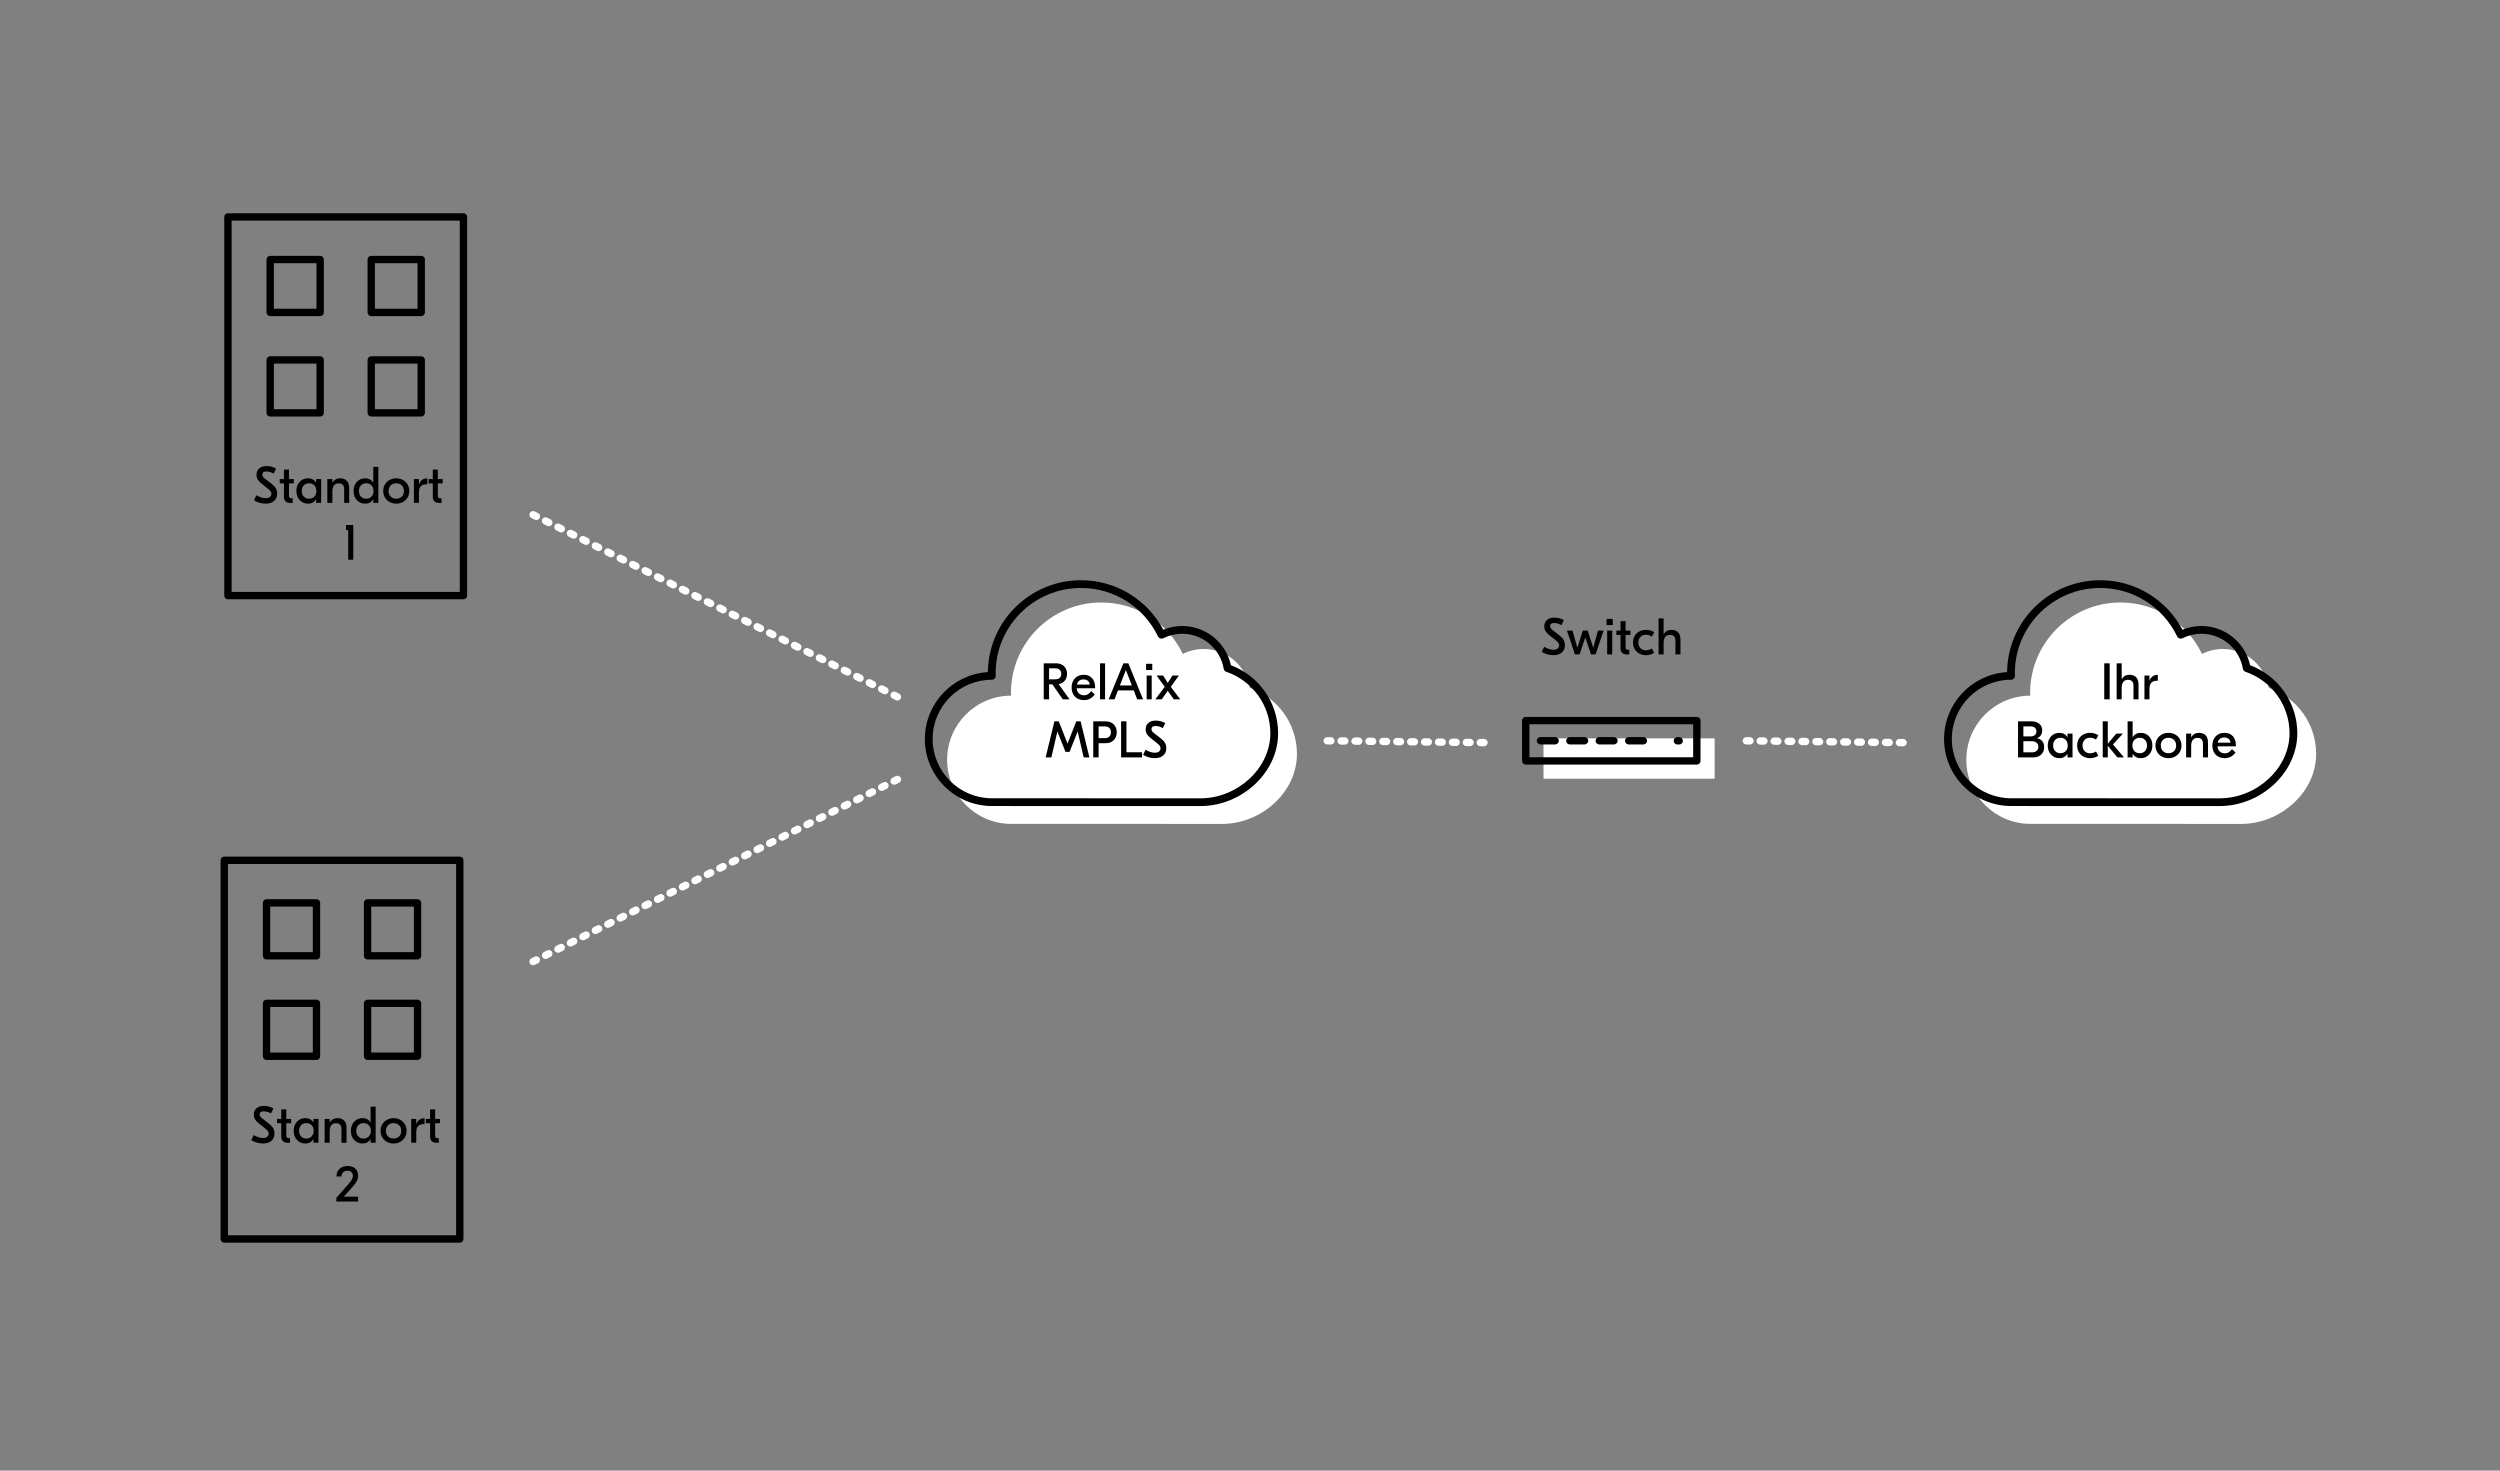 <?xml version="1.0" encoding="UTF-8"?>
<svg width="680px" height="400px" viewBox="0 0 680 400" version="1.1" xmlns="http://www.w3.org/2000/svg" xmlns:xlink="http://www.w3.org/1999/xlink">
    <rect x="0" y="0" width="680" height="400" fill="#808080" stroke="none"/>
    <!-- Generator: Sketch 59.1 (86144) - https://sketch.com -->
    <title>atom / medium / illustration / Carrier- &amp; Wholesale-Produkte</title>
    <desc>Created with Sketch.</desc>
    <g id="atom-/-medium-/-illustration-/-Carrier--&amp;-Wholesale-Produkte" stroke="none" stroke-width="1" fill="none" fill-rule="evenodd">
        <g id="Group-2" transform="translate(61, 7)">
            <g id="RelAix-MPLS" transform="translate(190.78, 151)">
                <path d="M80.702,66.102 C91.204,66.09 100.988,57.578 100.988,47.07 C100.988,38.72 95.602,31.642 88.124,29.078 C87.108,23.086 81.908,18.52 75.628,18.52 C73.582,18.52 71.654,19.016 69.942,19.876 C65.986,11.606 57.56,5.876 47.778,5.876 C34.204,5.876 23.196,16.884 23.196,30.458 C23.196,30.712 23.226,30.958 23.232,31.21 L23.232,31.214 C13.62,31.244 5.84,39.038 5.84,48.656 C5.84,58.26 13.602,66.046 23.196,66.096 L80.702,66.102 Z" id="Stroke-4" fill="#FFFFFF"></path>
                <g id="Icon-/-Cloud" transform="translate(0.84, 0.876)" fill="#000" fill-rule="nonzero">
                    <path d="M16.096,23.524 C16.462,9.89 27.661,-1.053 41.42,-1.053 C50.915,-1.053 59.449,4.219 63.797,12.413 C65.418,11.749 67.151,11.4 68.926,11.4 C75.364,11.4 80.849,15.902 82.19,22.065 C89.837,24.947 95.027,32.262 95.027,40.575 C95.027,51.305 85.117,60.357 73.937,60.371 L17.137,60.364 C7.075,60.313 -1.056,52.169 -1.056,42.135 C-1.056,32.566 6.337,24.717 15.743,23.963 L16.088,23.938 L16.096,23.524 Z M41.42,1.053 C28.724,1.053 18.406,11.217 18.201,23.83 L18.199,24.279 L18.22,24.668 L18.231,24.938 C18.241,25.525 17.768,26.007 17.179,26.008 C8.267,26.036 1.056,33.246 1.056,42.135 C1.056,51.01 8.248,58.213 17.142,58.259 L73.936,58.265 C83.989,58.253 92.916,50.099 92.916,40.575 C92.916,32.961 88.042,26.282 80.925,23.848 C80.559,23.723 80.291,23.409 80.227,23.029 C79.297,17.561 74.54,13.505 68.926,13.505 C67.129,13.505 65.384,13.929 63.784,14.73 C63.256,14.995 62.613,14.775 62.358,14.244 C58.522,6.249 50.445,1.053 41.42,1.053 Z" id="Stroke-6"></path>
                </g>
                <path d="M34.449,28.145 L33.567,28.145 L33.567,32.219 L32.111,32.219 L32.111,22.419 L35.457,22.419 C36.036,22.419 36.551,22.535 37.004,22.769 C37.457,23.002 37.811,23.336 38.068,23.77 C38.325,24.204 38.453,24.715 38.453,25.303 C38.453,26.04 38.245,26.656 37.83,27.151 C37.415,27.645 36.862,27.958 36.171,28.089 L39.139,32.219 L37.305,32.219 L34.449,28.145 Z M33.567,26.773 L35.219,26.773 C35.779,26.773 36.197,26.64 36.472,26.374 C36.747,26.108 36.885,25.751 36.885,25.303 C36.885,24.845 36.747,24.479 36.472,24.204 C36.197,23.928 35.779,23.791 35.219,23.791 L33.567,23.791 L33.567,26.773 Z M43.003,25.541 C43.974,25.541 44.732,25.851 45.278,26.472 C45.824,27.092 46.097,27.93 46.097,28.985 L46.097,29.209 L41.085,29.209 C41.113,29.778 41.307,30.238 41.666,30.588 C42.025,30.938 42.485,31.113 43.045,31.113 C43.512,31.113 43.901,31.003 44.214,30.784 C44.527,30.564 44.8,30.296 45.033,29.979 L45.999,30.889 C45.252,31.915 44.277,32.429 43.073,32.429 C42.392,32.429 41.797,32.286 41.288,32.002 C40.779,31.717 40.387,31.316 40.112,30.798 C39.837,30.28 39.699,29.68 39.699,28.999 C39.699,28.345 39.832,27.755 40.098,27.228 C40.364,26.7 40.747,26.287 41.246,25.989 C41.745,25.69 42.331,25.541 43.003,25.541 Z M42.919,26.801 C42.443,26.801 42.051,26.922 41.743,27.165 C41.435,27.407 41.239,27.757 41.155,28.215 L44.613,28.215 C44.585,27.767 44.419,27.419 44.116,27.172 C43.813,26.924 43.414,26.801 42.919,26.801 Z M48.799,32.219 L47.427,32.219 L47.427,22.419 L48.799,22.419 L48.799,32.219 Z M56.597,29.783 L52.313,29.783 L51.375,32.219 L49.779,32.219 L53.783,22.419 L55.127,22.419 L59.131,32.219 L57.535,32.219 L56.597,29.783 Z M56.079,28.439 L54.455,24.239 L52.831,28.439 L56.079,28.439 Z M60.111,25.751 L61.483,25.751 L61.483,32.219 L60.111,32.219 L60.111,25.751 Z M61.637,24.239 L59.957,24.239 L59.957,22.559 L61.637,22.559 L61.637,24.239 Z M65.851,29.895 L64.213,32.219 L62.463,32.219 L65.025,28.817 L62.827,25.751 L64.591,25.751 L65.851,27.767 L67.111,25.751 L68.875,25.751 L66.677,28.817 L69.239,32.219 L67.489,32.219 L65.851,29.895 Z" id="RelAix" fill="#000000" fill-rule="nonzero"></path>
                <path d="M44.535,48.011 L42.981,48.011 L41.357,41.011 L41.329,41.011 L39.131,46.513 L38.039,46.513 L35.841,41.011 L35.813,41.011 L34.189,48.011 L32.635,48.011 L35.015,38.211 L36.205,38.211 L38.571,44.231 L38.599,44.231 L40.965,38.211 L42.155,38.211 L44.535,48.011 Z M48.931,38.211 C49.566,38.211 50.112,38.339 50.569,38.596 C51.027,38.852 51.374,39.205 51.612,39.653 C51.85,40.101 51.969,40.609 51.969,41.179 C51.969,41.748 51.85,42.257 51.612,42.705 C51.374,43.153 51.027,43.505 50.569,43.762 C50.112,44.018 49.566,44.147 48.931,44.147 L47.041,44.147 L47.041,48.011 L45.585,48.011 L45.585,38.211 L48.931,38.211 Z M48.735,42.775 C49.249,42.775 49.655,42.637 49.953,42.362 C50.252,42.086 50.401,41.692 50.401,41.179 C50.401,40.665 50.252,40.271 49.953,39.996 C49.655,39.72 49.249,39.583 48.735,39.583 L47.041,39.583 L47.041,42.775 L48.735,42.775 Z M54.615,46.611 L58.871,46.611 L58.871,48.011 L53.159,48.011 L53.159,38.211 L54.615,38.211 L54.615,46.611 Z M62.581,38.001 C63.449,38.001 64.313,38.22 65.171,38.659 L64.513,40.045 C64.205,39.867 63.879,39.727 63.533,39.625 C63.188,39.522 62.857,39.471 62.539,39.471 C61.793,39.471 61.419,39.751 61.419,40.311 C61.419,40.525 61.48,40.719 61.601,40.892 C61.723,41.064 61.919,41.258 62.189,41.473 L63.939,42.817 C64.462,43.218 64.845,43.626 65.087,44.042 C65.33,44.457 65.451,44.935 65.451,45.477 C65.451,46.354 65.167,47.031 64.597,47.507 C64.028,47.983 63.267,48.221 62.315,48.221 C61.727,48.221 61.158,48.137 60.607,47.969 C60.057,47.801 59.571,47.581 59.151,47.311 L59.809,45.939 C60.733,46.471 61.573,46.737 62.329,46.737 C62.833,46.737 63.218,46.627 63.484,46.408 C63.75,46.188 63.883,45.906 63.883,45.561 C63.883,45.299 63.802,45.057 63.638,44.833 C63.475,44.609 63.211,44.352 62.847,44.063 L61.181,42.747 C60.733,42.401 60.397,42.04 60.173,41.662 C59.949,41.284 59.837,40.852 59.837,40.367 C59.837,39.639 60.08,39.062 60.565,38.638 C61.051,38.213 61.723,38.001 62.581,38.001 Z" id="MPLS" fill="#000000" fill-rule="nonzero"></path>
            </g>
            <g id="Backbone" transform="translate(468, 151)">
                <path d="M80.702,66.102 C91.204,66.09 100.988,57.578 100.988,47.07 C100.988,38.72 95.602,31.642 88.124,29.078 C87.108,23.086 81.908,18.52 75.628,18.52 C73.582,18.52 71.654,19.016 69.942,19.876 C65.986,11.606 57.56,5.876 47.778,5.876 C34.204,5.876 23.196,16.884 23.196,30.458 C23.196,30.712 23.226,30.958 23.232,31.21 L23.232,31.214 C13.62,31.244 5.84,39.038 5.84,48.656 C5.84,58.26 13.602,66.046 23.196,66.096 L80.702,66.102 Z" id="Stroke-4" fill="#FFFFFF"></path>
                <g id="Icon-/-Cloud" transform="translate(0.84, 0.876)" fill="#000" fill-rule="nonzero">
                    <path d="M16.096,23.524 C16.462,9.89 27.661,-1.053 41.42,-1.053 C50.915,-1.053 59.449,4.219 63.797,12.413 C65.418,11.749 67.151,11.4 68.926,11.4 C75.364,11.4 80.849,15.902 82.19,22.065 C89.837,24.947 95.027,32.262 95.027,40.575 C95.027,51.305 85.117,60.357 73.937,60.371 L17.137,60.364 C7.075,60.313 -1.056,52.169 -1.056,42.135 C-1.056,32.566 6.337,24.717 15.743,23.963 L16.088,23.938 L16.096,23.524 Z M41.42,1.053 C28.724,1.053 18.406,11.217 18.201,23.83 L18.199,24.279 L18.22,24.668 L18.231,24.938 C18.241,25.525 17.768,26.007 17.179,26.008 C8.267,26.036 1.056,33.246 1.056,42.135 C1.056,51.01 8.248,58.213 17.142,58.259 L73.936,58.265 C83.989,58.253 92.916,50.099 92.916,40.575 C92.916,32.961 88.042,26.282 80.925,23.848 C80.559,23.723 80.291,23.409 80.227,23.029 C79.297,17.561 74.54,13.505 68.926,13.505 C67.129,13.505 65.384,13.929 63.784,14.73 C63.256,14.995 62.613,14.775 62.358,14.244 C58.522,6.249 50.445,1.053 41.42,1.053 Z" id="Stroke-6"></path>
                </g>
                <path d="M44.837,32.219 L43.353,32.219 L43.353,22.419 L44.837,22.419 L44.837,32.219 Z M48.099,26.731 L48.127,26.731 C48.575,25.937 49.28,25.541 50.241,25.541 C50.978,25.541 51.569,25.758 52.012,26.192 C52.455,26.626 52.677,27.309 52.677,28.243 L52.677,32.219 L51.305,32.219 L51.305,28.481 C51.305,27.435 50.81,26.913 49.821,26.913 C49.289,26.913 48.869,27.09 48.561,27.445 C48.253,27.799 48.099,28.359 48.099,29.125 L48.099,32.219 L46.727,32.219 L46.727,22.419 L48.099,22.419 L48.099,26.731 Z M57.927,27.165 L57.717,27.165 C57.036,27.165 56.522,27.34 56.177,27.69 C55.832,28.04 55.659,28.593 55.659,29.349 L55.659,32.219 L54.287,32.219 L54.287,25.751 L55.659,25.751 L55.659,27.165 L55.687,27.165 C55.846,26.67 56.109,26.278 56.478,25.989 C56.847,25.699 57.297,25.555 57.829,25.555 L57.927,25.555 L57.927,27.165 Z" id="Ihr" fill="#000000" fill-rule="nonzero"></path>
                <path d="M25.04,42.803 C25.647,42.896 26.128,43.157 26.482,43.587 C26.837,44.016 27.014,44.562 27.014,45.225 C27.014,45.813 26.881,46.317 26.615,46.737 C26.349,47.157 25.988,47.474 25.53,47.689 C25.073,47.903 24.564,48.011 24.004,48.011 L19.902,48.011 L19.902,38.211 L23.626,38.211 C24.485,38.211 25.176,38.435 25.698,38.883 C26.221,39.331 26.482,39.937 26.482,40.703 C26.482,41.197 26.356,41.631 26.104,42.005 C25.852,42.378 25.498,42.635 25.04,42.775 L25.04,42.803 Z M21.358,39.583 L21.358,42.299 L23.192,42.299 C23.762,42.299 24.189,42.182 24.473,41.949 C24.758,41.715 24.9,41.379 24.9,40.941 C24.9,40.493 24.758,40.154 24.473,39.926 C24.189,39.697 23.804,39.583 23.318,39.583 L21.358,39.583 Z M23.71,46.639 C24.252,46.639 24.674,46.501 24.977,46.226 C25.281,45.95 25.432,45.584 25.432,45.127 C25.432,44.669 25.276,44.303 24.963,44.028 C24.651,43.752 24.186,43.615 23.57,43.615 L21.358,43.615 L21.358,46.639 L23.71,46.639 Z M31.144,48.221 C30.566,48.221 30.038,48.081 29.562,47.801 C29.086,47.521 28.706,47.122 28.421,46.604 C28.137,46.086 27.994,45.477 27.994,44.777 C27.994,44.077 28.137,43.468 28.421,42.95 C28.706,42.432 29.086,42.033 29.562,41.753 C30.038,41.473 30.566,41.333 31.144,41.333 C31.658,41.333 32.096,41.435 32.46,41.641 C32.824,41.846 33.114,42.131 33.328,42.495 L33.356,42.495 L33.356,41.543 L34.728,41.543 L34.728,48.011 L33.356,48.011 L33.356,47.059 L33.328,47.059 C33.114,47.423 32.824,47.707 32.46,47.913 C32.096,48.118 31.658,48.221 31.144,48.221 Z M31.438,46.877 C32.036,46.877 32.516,46.683 32.88,46.296 C33.244,45.908 33.426,45.402 33.426,44.777 C33.426,44.151 33.244,43.645 32.88,43.258 C32.516,42.87 32.036,42.677 31.438,42.677 C30.841,42.677 30.36,42.87 29.996,43.258 C29.632,43.645 29.45,44.151 29.45,44.777 C29.45,45.402 29.632,45.908 29.996,46.296 C30.36,46.683 30.841,46.877 31.438,46.877 Z M39.544,48.221 C38.854,48.221 38.24,48.076 37.703,47.787 C37.167,47.497 36.747,47.091 36.443,46.569 C36.14,46.046 35.988,45.449 35.988,44.777 C35.988,44.105 36.14,43.507 36.443,42.985 C36.747,42.462 37.167,42.056 37.703,41.767 C38.24,41.477 38.854,41.333 39.544,41.333 C40.356,41.333 41.094,41.552 41.756,41.991 L41.112,43.153 C40.59,42.826 40.053,42.663 39.502,42.663 C38.886,42.663 38.389,42.861 38.011,43.258 C37.633,43.654 37.444,44.161 37.444,44.777 C37.444,45.393 37.633,45.899 38.011,46.296 C38.389,46.692 38.886,46.891 39.502,46.891 C40.053,46.891 40.59,46.727 41.112,46.401 L41.756,47.563 C41.094,48.001 40.356,48.221 39.544,48.221 Z M46.922,48.011 L44.318,44.833 L44.318,48.011 L42.946,48.011 L42.946,38.211 L44.318,38.211 L44.318,44.301 L46.628,41.543 L48.434,41.543 L45.718,44.483 L48.728,48.011 L46.922,48.011 Z M53.292,48.221 C52.779,48.221 52.34,48.118 51.976,47.913 C51.612,47.707 51.323,47.423 51.108,47.059 L51.08,47.059 L51.08,48.011 L49.708,48.011 L49.708,38.211 L51.08,38.211 L51.08,42.495 L51.108,42.495 C51.323,42.131 51.612,41.846 51.976,41.641 C52.34,41.435 52.779,41.333 53.292,41.333 C53.871,41.333 54.398,41.473 54.874,41.753 C55.35,42.033 55.731,42.432 56.015,42.95 C56.3,43.468 56.442,44.077 56.442,44.777 C56.442,45.477 56.3,46.086 56.015,46.604 C55.731,47.122 55.35,47.521 54.874,47.801 C54.398,48.081 53.871,48.221 53.292,48.221 Z M52.998,46.877 C53.596,46.877 54.076,46.683 54.44,46.296 C54.804,45.908 54.986,45.402 54.986,44.777 C54.986,44.151 54.804,43.645 54.44,43.258 C54.076,42.87 53.596,42.677 52.998,42.677 C52.401,42.677 51.92,42.87 51.556,43.258 C51.192,43.645 51.01,44.151 51.01,44.777 C51.01,45.402 51.192,45.908 51.556,46.296 C51.92,46.683 52.401,46.877 52.998,46.877 Z M60.824,41.333 C61.496,41.333 62.101,41.482 62.637,41.781 C63.174,42.079 63.596,42.49 63.904,43.013 C64.212,43.535 64.366,44.123 64.366,44.777 C64.366,45.43 64.212,46.018 63.904,46.541 C63.596,47.063 63.174,47.474 62.637,47.773 C62.101,48.071 61.496,48.221 60.824,48.221 C60.152,48.221 59.548,48.071 59.011,47.773 C58.475,47.474 58.052,47.063 57.744,46.541 C57.436,46.018 57.282,45.43 57.282,44.777 C57.282,44.123 57.436,43.535 57.744,43.013 C58.052,42.49 58.475,42.079 59.011,41.781 C59.548,41.482 60.152,41.333 60.824,41.333 Z M60.824,42.677 C60.208,42.677 59.707,42.868 59.319,43.251 C58.932,43.633 58.738,44.142 58.738,44.777 C58.738,45.411 58.932,45.92 59.319,46.303 C59.707,46.685 60.208,46.877 60.824,46.877 C61.44,46.877 61.942,46.685 62.329,46.303 C62.717,45.92 62.91,45.411 62.91,44.777 C62.91,44.142 62.717,43.633 62.329,43.251 C61.942,42.868 61.44,42.677 60.824,42.677 Z M69.14,41.333 C69.887,41.333 70.48,41.55 70.918,41.984 C71.357,42.418 71.576,43.101 71.576,44.035 L71.576,48.011 L70.204,48.011 L70.204,44.273 C70.204,43.227 69.71,42.705 68.72,42.705 C68.188,42.705 67.768,42.882 67.46,43.237 C67.152,43.591 66.998,44.151 66.998,44.917 L66.998,48.011 L65.626,48.011 L65.626,41.543 L66.998,41.543 L66.998,42.523 L67.026,42.523 C67.474,41.729 68.179,41.333 69.14,41.333 Z M76.07,41.333 C77.041,41.333 77.799,41.643 78.345,42.264 C78.891,42.884 79.164,43.722 79.164,44.777 L79.164,45.001 L74.152,45.001 C74.18,45.57 74.374,46.03 74.733,46.38 C75.093,46.73 75.552,46.905 76.112,46.905 C76.579,46.905 76.969,46.795 77.281,46.576 C77.594,46.356 77.867,46.088 78.1,45.771 L79.066,46.681 C78.32,47.707 77.344,48.221 76.14,48.221 C75.459,48.221 74.864,48.078 74.355,47.794 C73.847,47.509 73.455,47.108 73.179,46.59 C72.904,46.072 72.766,45.472 72.766,44.791 C72.766,44.137 72.899,43.547 73.165,43.02 C73.431,42.492 73.814,42.079 74.313,41.781 C74.813,41.482 75.398,41.333 76.07,41.333 Z M75.986,42.593 C75.51,42.593 75.118,42.714 74.81,42.957 C74.502,43.199 74.306,43.549 74.222,44.007 L74.222,44.007 L77.68,44.007 C77.652,43.559 77.487,43.211 77.183,42.964 C76.88,42.716 76.481,42.593 75.986,42.593 Z" fill="#000000" fill-rule="nonzero"></path>
            </g>
            <g id="Icon-/-Switch" transform="translate(354, 189)">
                <g id="Switch" stroke-width="1" fill-rule="evenodd" transform="translate(4, 4)" fill="#FFFFFF">
                    <polygon id="Fill-9" points="0.834 11.806 47.374 11.806 47.374 0.834 0.834 0.834"></polygon>
                </g>
                <path d="M46.54,-1 C47.092,-1 47.54,-0.552 47.54,1.08357767e-13 L47.54,10.972 C47.54,11.524 47.092,11.972 46.54,11.972 L4.40536496e-13,11.972 C-0.552,11.972 -1,11.524 -1,10.972 L-1,1.08357767e-13 C-1,-0.552 -0.552,-1 4.40536496e-13,-1 L46.54,-1 Z M45.54,1 L1,1 L1,9.972 L45.54,9.972 L45.54,1 Z M41.74,4.5 C42.292,4.5 42.74,4.948 42.74,5.5 C42.74,6.052 42.292,6.5 41.74,6.5 L41.74,6.5 L41.24,6.5 C40.688,6.5 40.24,6.052 40.24,5.5 C40.24,4.948 40.688,4.5 41.24,4.5 L41.24,4.5 Z M32,4.486 C32.552,4.486 33,4.934 33,5.486 C33,6.038 32.552,6.486 32,6.486 L32,6.486 L28,6.486 C27.448,6.486 27,6.038 27,5.486 C27,4.934 27.448,4.486 28,4.486 L28,4.486 Z M24,4.486 C24.552,4.486 25,4.934 25,5.486 C25,6.038 24.552,6.486 24,6.486 L24,6.486 L20,6.486 C19.448,6.486 19,6.038 19,5.486 C19,4.934 19.448,4.486 20,4.486 L20,4.486 Z M16,4.486 C16.552,4.486 17,4.934 17,5.486 C17,6.038 16.552,6.486 16,6.486 L16,6.486 L12,6.486 C11.448,6.486 11,6.038 11,5.486 C11,4.934 11.448,4.486 12,4.486 L12,4.486 Z M8,4.486 C8.552,4.486 9,4.934 9,5.486 C9,6.038 8.552,6.486 8,6.486 L8,6.486 L4,6.486 C3.448,6.486 3,6.038 3,5.486 C3,4.934 3.448,4.486 4,4.486 L4,4.486 Z" id="Combined-Shape" fill="#000" fill-rule="nonzero"></path>
            </g>
            <path d="M361.785,160.99 C362.653,160.99 363.516,161.209 364.375,161.648 L363.717,163.034 C363.409,162.857 363.082,162.717 362.737,162.614 C362.392,162.511 362.06,162.46 361.743,162.46 C360.996,162.46 360.623,162.74 360.623,163.3 C360.623,163.515 360.684,163.708 360.805,163.881 C360.926,164.054 361.122,164.247 361.393,164.462 L363.143,165.806 C363.666,166.207 364.048,166.616 364.291,167.031 C364.534,167.446 364.655,167.925 364.655,168.466 C364.655,169.343 364.37,170.02 363.801,170.496 C363.232,170.972 362.471,171.21 361.519,171.21 C360.931,171.21 360.362,171.126 359.811,170.958 C359.26,170.79 358.775,170.571 358.355,170.3 L359.013,168.928 C359.937,169.46 360.777,169.726 361.533,169.726 C362.037,169.726 362.422,169.616 362.688,169.397 C362.954,169.178 363.087,168.895 363.087,168.55 C363.087,168.289 363.005,168.046 362.842,167.822 C362.679,167.598 362.415,167.341 362.051,167.052 L360.385,165.736 C359.937,165.391 359.601,165.029 359.377,164.651 C359.153,164.273 359.041,163.841 359.041,163.356 C359.041,162.628 359.284,162.052 359.769,161.627 C360.254,161.202 360.926,160.99 361.785,160.99 Z M375.169,164.532 L372.999,171 L371.739,171 L370.199,166.366 L368.645,171 L367.385,171 L365.215,164.532 L366.727,164.532 L368.029,169.194 L369.527,164.532 L370.857,164.532 L372.355,169.194 L373.657,164.532 L375.169,164.532 Z M376.149,164.532 L377.521,164.532 L377.521,171 L376.149,171 L376.149,164.532 Z M377.675,163.02 L375.995,163.02 L375.995,161.34 L377.675,161.34 L377.675,163.02 Z M381.161,165.694 L381.161,169.082 C381.161,169.315 381.215,169.486 381.322,169.593 C381.429,169.7 381.6,169.754 381.833,169.754 L382.169,169.754 L382.169,171.014 L381.539,171.014 C380.97,171.014 380.536,170.869 380.237,170.58 C379.938,170.291 379.789,169.88 379.789,169.348 L379.789,165.694 L378.641,165.694 L378.641,164.532 L379.789,164.532 L379.789,161.942 L381.161,161.942 L381.161,164.532 L382.477,164.532 L382.477,165.694 L381.161,165.694 Z M386.733,171.21 C386.042,171.21 385.429,171.065 384.892,170.776 C384.355,170.487 383.935,170.081 383.632,169.558 C383.329,169.035 383.177,168.438 383.177,167.766 C383.177,167.094 383.329,166.497 383.632,165.974 C383.935,165.451 384.355,165.045 384.892,164.756 C385.429,164.467 386.042,164.322 386.733,164.322 C387.545,164.322 388.282,164.541 388.945,164.98 L388.301,166.142 C387.778,165.815 387.242,165.652 386.691,165.652 C386.075,165.652 385.578,165.85 385.2,166.247 C384.822,166.644 384.633,167.15 384.633,167.766 C384.633,168.382 384.822,168.888 385.2,169.285 C385.578,169.682 386.075,169.88 386.691,169.88 C387.242,169.88 387.778,169.717 388.301,169.39 L388.945,170.552 C388.282,170.991 387.545,171.21 386.733,171.21 Z M391.507,165.512 L391.535,165.512 C391.983,164.719 392.688,164.322 393.649,164.322 C394.386,164.322 394.977,164.539 395.42,164.973 C395.863,165.407 396.085,166.091 396.085,167.024 L396.085,171 L394.713,171 L394.713,167.262 C394.713,166.217 394.218,165.694 393.229,165.694 C392.697,165.694 392.277,165.871 391.969,166.226 C391.661,166.581 391.507,167.141 391.507,167.906 L391.507,171 L390.135,171 L390.135,161.2 L391.507,161.2 L391.507,165.512 Z" id="Switch" fill="#000000" fill-rule="nonzero"></path>
            <g id="Icon-/-Standort-1-Copy" transform="translate(1, 0)" fill="#000">
                <g id="Group-3" transform="translate(-1, 51)">
                    <path d="M65.062,0 C65.614,0 66.062,0.448 66.062,1 L66.062,104 C66.062,104.552 65.614,105 65.062,105 L1,105 C0.448,105 -9.66338121e-13,104.552 -9.66338121e-13,104 L-9.66338121e-13,1 C-9.66338121e-13,0.448 0.448,0 1,0 L65.062,0 Z M64.062,2 L2,2 L2,103 L64.062,103 L64.062,2 Z M35.085,84.806 L35.085,94.256 L33.713,94.256 L33.713,86.178 L33.125,86.178 L33.125,84.806 L35.085,84.806 Z M11.513,68.772 C12.381,68.772 13.244,68.991 14.103,69.43 L13.445,70.816 C13.137,70.639 12.81,70.499 12.465,70.396 C12.12,70.293 11.788,70.242 11.471,70.242 C10.724,70.242 10.351,70.522 10.351,71.082 C10.351,71.297 10.412,71.49 10.533,71.663 C10.654,71.836 10.85,72.029 11.121,72.244 L12.871,73.588 C13.394,73.989 13.776,74.398 14.019,74.813 C14.262,75.228 14.383,75.707 14.383,76.248 C14.383,77.125 14.098,77.802 13.529,78.278 C12.96,78.754 12.199,78.992 11.247,78.992 C10.659,78.992 10.09,78.908 9.539,78.74 C8.988,78.572 8.503,78.353 8.083,78.082 L8.741,76.71 C9.665,77.242 10.505,77.508 11.261,77.508 C11.765,77.508 12.15,77.398 12.416,77.179 C12.682,76.96 12.815,76.677 12.815,76.332 C12.815,76.071 12.733,75.828 12.57,75.604 C12.407,75.38 12.143,75.123 11.779,74.834 L10.113,73.518 C9.665,73.173 9.329,72.811 9.105,72.433 C8.881,72.055 8.769,71.623 8.769,71.138 C8.769,70.41 9.012,69.834 9.497,69.409 C9.982,68.984 10.654,68.772 11.513,68.772 Z M22.769,72.104 C23.282,72.104 23.721,72.207 24.085,72.412 C24.449,72.617 24.738,72.902 24.953,73.266 L24.981,73.266 L24.981,72.314 L26.353,72.314 L26.353,78.782 L24.981,78.782 L24.981,77.83 L24.953,77.83 C24.738,78.194 24.449,78.479 24.085,78.684 C23.721,78.889 23.282,78.992 22.769,78.992 C22.19,78.992 21.663,78.852 21.187,78.572 C20.711,78.292 20.331,77.893 20.046,77.375 C19.761,76.857 19.619,76.248 19.619,75.548 C19.619,74.848 19.761,74.239 20.046,73.721 C20.331,73.203 20.711,72.804 21.187,72.524 C21.663,72.244 22.19,72.104 22.769,72.104 Z M41.907,68.982 L41.907,78.782 L40.535,78.782 L40.535,77.83 L40.507,77.83 C40.292,78.194 40.003,78.479 39.639,78.684 C39.275,78.889 38.836,78.992 38.323,78.992 C37.744,78.992 37.217,78.852 36.741,78.572 C36.265,78.292 35.885,77.893 35.6,77.375 C35.315,76.857 35.173,76.248 35.173,75.548 C35.173,74.848 35.315,74.239 35.6,73.721 C35.885,73.203 36.265,72.804 36.741,72.524 C37.217,72.244 37.744,72.104 38.323,72.104 C38.836,72.104 39.275,72.207 39.639,72.412 C40.003,72.617 40.292,72.902 40.507,73.266 L40.535,73.266 L40.535,68.982 L41.907,68.982 Z M46.779,72.104 C47.451,72.104 48.055,72.253 48.592,72.552 C49.129,72.851 49.551,73.261 49.859,73.784 C50.167,74.307 50.321,74.895 50.321,75.548 C50.321,76.201 50.167,76.789 49.859,77.312 C49.551,77.835 49.129,78.245 48.592,78.544 C48.055,78.843 47.451,78.992 46.779,78.992 C46.107,78.992 45.503,78.843 44.966,78.544 C44.429,78.245 44.007,77.835 43.699,77.312 C43.391,76.789 43.237,76.201 43.237,75.548 C43.237,74.895 43.391,74.307 43.699,73.784 C44.007,73.261 44.429,72.851 44.966,72.552 C45.503,72.253 46.107,72.104 46.779,72.104 Z M17.603,69.724 L17.603,72.314 L18.919,72.314 L18.919,73.476 L17.603,73.476 L17.603,76.864 C17.603,77.097 17.657,77.268 17.764,77.375 C17.871,77.482 18.042,77.536 18.275,77.536 L18.611,77.536 L18.611,78.796 L17.981,78.796 C17.412,78.796 16.978,78.651 16.679,78.362 C16.38,78.073 16.231,77.662 16.231,77.13 L16.231,73.476 L15.083,73.476 L15.083,72.314 L16.231,72.314 L16.231,69.724 L17.603,69.724 Z M58.091,69.724 L58.091,72.314 L59.407,72.314 L59.407,73.476 L58.091,73.476 L58.091,76.864 C58.091,77.097 58.145,77.268 58.252,77.375 C58.359,77.482 58.53,77.536 58.763,77.536 L59.099,77.536 L59.099,78.796 L58.469,78.796 C57.9,78.796 57.466,78.651 57.167,78.362 C56.868,78.073 56.719,77.662 56.719,77.13 L56.719,73.476 L55.571,73.476 L55.571,72.314 L56.719,72.314 L56.719,69.724 L58.091,69.724 Z M31.547,72.104 C32.294,72.104 32.886,72.321 33.325,72.755 C33.764,73.189 33.983,73.873 33.983,74.806 L33.983,78.782 L32.611,78.782 L32.611,75.044 C32.611,73.999 32.116,73.476 31.127,73.476 C30.595,73.476 30.175,73.653 29.867,74.008 C29.559,74.363 29.405,74.923 29.405,75.688 L29.405,78.782 L28.033,78.782 L28.033,72.314 L29.405,72.314 L29.405,73.294 L29.433,73.294 C29.881,72.501 30.586,72.104 31.547,72.104 Z M55.221,72.118 L55.221,73.728 L55.011,73.728 C54.33,73.728 53.816,73.903 53.471,74.253 C53.126,74.603 52.953,75.156 52.953,75.912 L52.953,78.782 L51.581,78.782 L51.581,72.314 L52.953,72.314 L52.953,73.728 L52.981,73.728 C53.14,73.233 53.403,72.841 53.772,72.552 C54.141,72.263 54.591,72.118 55.123,72.118 L55.221,72.118 Z M23.063,73.448 C22.466,73.448 21.985,73.642 21.621,74.029 C21.257,74.416 21.075,74.923 21.075,75.548 C21.075,76.173 21.257,76.68 21.621,77.067 C21.985,77.454 22.466,77.648 23.063,77.648 C23.66,77.648 24.141,77.454 24.505,77.067 C24.869,76.68 25.051,76.173 25.051,75.548 C25.051,74.923 24.869,74.416 24.505,74.029 C24.141,73.642 23.66,73.448 23.063,73.448 Z M38.617,73.448 C38.02,73.448 37.539,73.642 37.175,74.029 C36.811,74.416 36.629,74.923 36.629,75.548 C36.629,76.173 36.811,76.68 37.175,77.067 C37.539,77.454 38.02,77.648 38.617,77.648 C39.214,77.648 39.695,77.454 40.059,77.067 C40.423,76.68 40.605,76.173 40.605,75.548 C40.605,74.923 40.423,74.416 40.059,74.029 C39.695,73.642 39.214,73.448 38.617,73.448 Z M46.779,73.448 C46.163,73.448 45.661,73.639 45.274,74.022 C44.887,74.405 44.693,74.913 44.693,75.548 C44.693,76.183 44.887,76.691 45.274,77.074 C45.661,77.457 46.163,77.648 46.779,77.648 C47.395,77.648 47.897,77.457 48.284,77.074 C48.671,76.691 48.865,76.183 48.865,75.548 C48.865,74.913 48.671,74.405 48.284,74.022 C47.897,73.639 47.395,73.448 46.779,73.448 Z M26.084,38.904 C26.636,38.904 27.084,39.352 27.084,39.904 L27.084,54.296 C27.084,54.848 26.636,55.296 26.084,55.296 L12.49,55.296 C11.938,55.296 11.49,54.848 11.49,54.296 L11.49,39.904 C11.49,39.352 11.938,38.904 12.49,38.904 L26.084,38.904 Z M53.572,38.904 C54.124,38.904 54.572,39.352 54.572,39.904 L54.572,54.296 C54.572,54.848 54.124,55.296 53.572,55.296 L39.978,55.296 C39.426,55.296 38.978,54.848 38.978,54.296 L38.978,39.904 C38.978,39.352 39.426,38.904 39.978,38.904 L53.572,38.904 Z M25.084,40.904 L13.49,40.904 L13.49,53.296 L25.084,53.296 L25.084,40.904 Z M52.572,40.904 L40.978,40.904 L40.978,53.296 L52.572,53.296 L52.572,40.904 Z M26.084,11.588 C26.636,11.588 27.084,12.036 27.084,12.588 L27.084,26.98 C27.084,27.532 26.636,27.98 26.084,27.98 L12.49,27.98 C11.938,27.98 11.49,27.532 11.49,26.98 L11.49,12.588 C11.49,12.036 11.938,11.588 12.49,11.588 L26.084,11.588 Z M53.572,11.588 C54.124,11.588 54.572,12.036 54.572,12.588 L54.572,26.98 C54.572,27.532 54.124,27.98 53.572,27.98 L39.978,27.98 C39.426,27.98 38.978,27.532 38.978,26.98 L38.978,12.588 C38.978,12.036 39.426,11.588 39.978,11.588 L53.572,11.588 Z M25.084,13.588 L13.49,13.588 L13.49,25.98 L25.084,25.98 L25.084,13.588 Z M52.572,13.588 L40.978,13.588 L40.978,25.98 L52.572,25.98 L52.572,13.588 Z" id="Combined-Shape" fill-rule="nonzero"></path>
                </g>
            </g>
            <g id="Icon-/-Standort-2-Copy" transform="translate(0, 175)">
                <g id="Standort-2" transform="translate(30, 135)"></g>
                <g id="Group-3" transform="translate(-1, 51)" fill="#000000">
                    <path d="M65.062,0 C65.614,0 66.062,0.448 66.062,1 L66.062,104 C66.062,104.552 65.614,105 65.062,105 L1,105 C0.448,105 -9.66338121e-13,104.552 -9.66338121e-13,104 L-9.66338121e-13,1 C-9.66338121e-13,0.448 0.448,0 1,0 L65.062,0 Z M64.062,2 L2,2 L2,103 L64.062,103 L64.062,2 Z M34.55,84.158 C35.437,84.158 36.134,84.391 36.643,84.858 C37.152,85.325 37.406,85.969 37.406,86.79 C37.406,87.275 37.292,87.751 37.063,88.218 C36.834,88.685 36.445,89.221 35.894,89.828 L33.486,92.502 L37.392,92.502 L37.392,93.818 L31.484,93.818 L31.484,92.81 L34.746,89.114 C35.203,88.601 35.523,88.176 35.705,87.84 C35.887,87.504 35.978,87.177 35.978,86.86 C35.978,86.431 35.845,86.088 35.579,85.831 C35.313,85.574 34.951,85.446 34.494,85.446 C34.009,85.446 33.621,85.584 33.332,85.859 C33.043,86.134 32.893,86.515 32.884,87 L31.512,87 C31.531,86.123 31.813,85.43 32.359,84.921 C32.905,84.412 33.635,84.158 34.55,84.158 Z M11.783,67.808 C12.651,67.808 13.514,68.027 14.373,68.466 L13.715,69.852 C13.407,69.675 13.08,69.535 12.735,69.432 C12.39,69.329 12.058,69.278 11.741,69.278 C10.994,69.278 10.621,69.558 10.621,70.118 C10.621,70.333 10.682,70.526 10.803,70.699 C10.924,70.872 11.12,71.065 11.391,71.28 L13.141,72.624 C13.664,73.025 14.046,73.434 14.289,73.849 C14.532,74.264 14.653,74.743 14.653,75.284 C14.653,76.161 14.368,76.838 13.799,77.314 C13.23,77.79 12.469,78.028 11.517,78.028 C10.929,78.028 10.36,77.944 9.809,77.776 C9.258,77.608 8.773,77.389 8.353,77.118 L9.011,75.746 C9.935,76.278 10.775,76.544 11.531,76.544 C12.035,76.544 12.42,76.434 12.686,76.215 C12.952,75.996 13.085,75.713 13.085,75.368 C13.085,75.107 13.003,74.864 12.84,74.64 C12.677,74.416 12.413,74.159 12.049,73.87 L10.383,72.554 C9.935,72.209 9.599,71.847 9.375,71.469 C9.151,71.091 9.039,70.659 9.039,70.174 C9.039,69.446 9.282,68.87 9.767,68.445 C10.252,68.02 10.924,67.808 11.783,67.808 Z M47.049,71.14 C47.721,71.14 48.325,71.289 48.862,71.588 C49.399,71.887 49.821,72.297 50.129,72.82 C50.437,73.343 50.591,73.931 50.591,74.584 C50.591,75.237 50.437,75.825 50.129,76.348 C49.821,76.871 49.399,77.281 48.862,77.58 C48.325,77.879 47.721,78.028 47.049,78.028 C46.377,78.028 45.773,77.879 45.236,77.58 C44.699,77.281 44.277,76.871 43.969,76.348 C43.661,75.825 43.507,75.237 43.507,74.584 C43.507,73.931 43.661,73.343 43.969,72.82 C44.277,72.297 44.699,71.887 45.236,71.588 C45.773,71.289 46.377,71.14 47.049,71.14 Z M42.177,68.018 L42.177,77.818 L40.805,77.818 L40.805,76.866 L40.777,76.866 C40.562,77.23 40.273,77.515 39.909,77.72 C39.545,77.925 39.106,78.028 38.593,78.028 C38.014,78.028 37.487,77.888 37.011,77.608 C36.535,77.328 36.155,76.929 35.87,76.411 C35.585,75.893 35.443,75.284 35.443,74.584 C35.443,73.884 35.585,73.275 35.87,72.757 C36.155,72.239 36.535,71.84 37.011,71.56 C37.487,71.28 38.014,71.14 38.593,71.14 C39.106,71.14 39.545,71.243 39.909,71.448 C40.273,71.653 40.562,71.938 40.777,72.302 L40.805,72.302 L40.805,68.018 L42.177,68.018 Z M23.039,71.14 C23.552,71.14 23.991,71.243 24.355,71.448 C24.719,71.653 25.008,71.938 25.223,72.302 L25.251,72.302 L25.251,71.35 L26.623,71.35 L26.623,77.818 L25.251,77.818 L25.251,76.866 L25.223,76.866 C25.008,77.23 24.719,77.515 24.355,77.72 C23.991,77.925 23.552,78.028 23.039,78.028 C22.46,78.028 21.933,77.888 21.457,77.608 C20.981,77.328 20.601,76.929 20.316,76.411 C20.031,75.893 19.889,75.284 19.889,74.584 C19.889,73.884 20.031,73.275 20.316,72.757 C20.601,72.239 20.981,71.84 21.457,71.56 C21.933,71.28 22.46,71.14 23.039,71.14 Z M58.361,68.76 L58.361,71.35 L59.677,71.35 L59.677,72.512 L58.361,72.512 L58.361,75.9 C58.361,76.133 58.415,76.304 58.522,76.411 C58.629,76.518 58.8,76.572 59.033,76.572 L59.369,76.572 L59.369,77.832 L58.739,77.832 C58.17,77.832 57.736,77.687 57.437,77.398 C57.138,77.109 56.989,76.698 56.989,76.166 L56.989,72.512 L55.841,72.512 L55.841,71.35 L56.989,71.35 L56.989,68.76 L58.361,68.76 Z M17.873,68.76 L17.873,71.35 L19.189,71.35 L19.189,72.512 L17.873,72.512 L17.873,75.9 C17.873,76.133 17.927,76.304 18.034,76.411 C18.141,76.518 18.312,76.572 18.545,76.572 L18.881,76.572 L18.881,77.832 L18.251,77.832 C17.682,77.832 17.248,77.687 16.949,77.398 C16.65,77.109 16.501,76.698 16.501,76.166 L16.501,72.512 L15.353,72.512 L15.353,71.35 L16.501,71.35 L16.501,68.76 L17.873,68.76 Z M31.817,71.14 C32.564,71.14 33.156,71.357 33.595,71.791 C34.034,72.225 34.253,72.909 34.253,73.842 L34.253,77.818 L32.881,77.818 L32.881,74.08 C32.881,73.035 32.386,72.512 31.397,72.512 C30.865,72.512 30.445,72.689 30.137,73.044 C29.829,73.399 29.675,73.959 29.675,74.724 L29.675,77.818 L28.303,77.818 L28.303,71.35 L29.675,71.35 L29.675,72.33 L29.703,72.33 C30.151,71.537 30.856,71.14 31.817,71.14 Z M55.491,71.154 L55.491,72.764 L55.281,72.764 C54.6,72.764 54.086,72.939 53.741,73.289 C53.396,73.639 53.223,74.192 53.223,74.948 L53.223,77.818 L51.851,77.818 L51.851,71.35 L53.223,71.35 L53.223,72.764 L53.251,72.764 C53.41,72.269 53.673,71.877 54.042,71.588 C54.411,71.299 54.861,71.154 55.393,71.154 L55.491,71.154 Z M23.333,72.484 C22.736,72.484 22.255,72.678 21.891,73.065 C21.527,73.452 21.345,73.959 21.345,74.584 C21.345,75.209 21.527,75.716 21.891,76.103 C22.255,76.49 22.736,76.684 23.333,76.684 C23.93,76.684 24.411,76.49 24.775,76.103 C25.139,75.716 25.321,75.209 25.321,74.584 C25.321,73.959 25.139,73.452 24.775,73.065 C24.411,72.678 23.93,72.484 23.333,72.484 Z M38.887,72.484 C38.29,72.484 37.809,72.678 37.445,73.065 C37.081,73.452 36.899,73.959 36.899,74.584 C36.899,75.209 37.081,75.716 37.445,76.103 C37.809,76.49 38.29,76.684 38.887,76.684 C39.484,76.684 39.965,76.49 40.329,76.103 C40.693,75.716 40.875,75.209 40.875,74.584 C40.875,73.959 40.693,73.452 40.329,73.065 C39.965,72.678 39.484,72.484 38.887,72.484 Z M47.049,72.484 C46.433,72.484 45.931,72.675 45.544,73.058 C45.157,73.441 44.963,73.949 44.963,74.584 C44.963,75.219 45.157,75.727 45.544,76.11 C45.931,76.493 46.433,76.684 47.049,76.684 C47.665,76.684 48.167,76.493 48.554,76.11 C48.941,75.727 49.135,75.219 49.135,74.584 C49.135,73.949 48.941,73.441 48.554,73.058 C48.167,72.675 47.665,72.484 47.049,72.484 Z M26.084,38.904 C26.636,38.904 27.084,39.352 27.084,39.904 L27.084,54.296 C27.084,54.848 26.636,55.296 26.084,55.296 L12.49,55.296 C11.938,55.296 11.49,54.848 11.49,54.296 L11.49,39.904 C11.49,39.352 11.938,38.904 12.49,38.904 L26.084,38.904 Z M53.572,38.904 C54.124,38.904 54.572,39.352 54.572,39.904 L54.572,54.296 C54.572,54.848 54.124,55.296 53.572,55.296 L39.978,55.296 C39.426,55.296 38.978,54.848 38.978,54.296 L38.978,39.904 C38.978,39.352 39.426,38.904 39.978,38.904 L53.572,38.904 Z M25.084,40.904 L13.49,40.904 L13.49,53.296 L25.084,53.296 L25.084,40.904 Z M52.572,40.904 L40.978,40.904 L40.978,53.296 L52.572,53.296 L52.572,40.904 Z M26.084,11.588 C26.636,11.588 27.084,12.036 27.084,12.588 L27.084,26.98 C27.084,27.532 26.636,27.98 26.084,27.98 L12.49,27.98 C11.938,27.98 11.49,27.532 11.49,26.98 L11.49,12.588 C11.49,12.036 11.938,11.588 12.49,11.588 L26.084,11.588 Z M53.572,11.588 C54.124,11.588 54.572,12.036 54.572,12.588 L54.572,26.98 C54.572,27.532 54.124,27.98 53.572,27.98 L39.978,27.98 C39.426,27.98 38.978,27.532 38.978,26.98 L38.978,12.588 C38.978,12.036 39.426,11.588 39.978,11.588 L53.572,11.588 Z M25.084,13.588 L13.49,13.588 L13.49,25.98 L25.084,25.98 L25.084,13.588 Z M52.572,13.588 L40.978,13.588 L40.978,25.98 L52.572,25.98 L52.572,13.588 Z" id="Combined-Shape" fill-rule="nonzero"></path>
                </g>
            </g>
            <path d="M299.988,195.5 L300.988,195.512 C301.541,195.518 301.993,195.076 302,194.523 C302.006,193.971 301.564,193.518 301.012,193.512 L300.012,193.5 C299.459,193.494 299.006,193.936 299,194.488 C298.994,195.041 299.436,195.494 299.988,195.5 Z M303.774,195.544 L304.774,195.556 C305.326,195.562 305.779,195.12 305.786,194.567 C305.792,194.015 305.35,193.562 304.797,193.556 L303.797,193.544 C303.245,193.538 302.792,193.98 302.786,194.532 C302.779,195.085 303.222,195.538 303.774,195.544 Z M307.56,195.588 L308.56,195.6 C309.112,195.606 309.565,195.164 309.571,194.611 C309.578,194.059 309.135,193.606 308.583,193.6 L307.583,193.588 C307.031,193.582 306.578,194.024 306.572,194.576 C306.565,195.129 307.008,195.582 307.56,195.588 Z M311.346,195.632 L312.346,195.644 C312.898,195.65 313.351,195.208 313.357,194.655 C313.364,194.103 312.921,193.65 312.369,193.644 L311.369,193.632 C310.817,193.626 310.364,194.068 310.357,194.62 C310.351,195.173 310.793,195.626 311.346,195.632 Z M315.131,195.676 L316.131,195.688 C316.684,195.694 317.136,195.252 317.143,194.699 C317.149,194.147 316.707,193.694 316.155,193.688 L315.155,193.676 C314.602,193.67 314.149,194.112 314.143,194.664 C314.137,195.217 314.579,195.67 315.131,195.676 Z M318.917,195.72 L319.917,195.732 C320.469,195.738 320.922,195.296 320.929,194.743 C320.935,194.191 320.493,193.738 319.94,193.732 L318.94,193.72 C318.388,193.714 317.935,194.156 317.929,194.708 C317.922,195.261 318.365,195.714 318.917,195.72 Z M322.703,195.764 L323.703,195.776 C324.255,195.782 324.708,195.34 324.714,194.787 C324.721,194.235 324.278,193.782 323.726,193.776 L322.726,193.764 C322.174,193.758 321.721,194.2 321.715,194.752 C321.708,195.305 322.151,195.758 322.703,195.764 Z M326.489,195.808 L327.489,195.82 C328.041,195.826 328.494,195.384 328.5,194.831 C328.506,194.279 328.064,193.826 327.512,193.82 L326.512,193.808 C325.96,193.802 325.507,194.244 325.5,194.797 C325.494,195.349 325.936,195.802 326.489,195.808 Z M330.274,195.852 L331.274,195.864 C331.827,195.87 332.279,195.428 332.286,194.875 C332.292,194.323 331.85,193.87 331.298,193.864 L330.298,193.852 C329.745,193.846 329.292,194.288 329.286,194.841 C329.28,195.393 329.722,195.846 330.274,195.852 Z M334.06,195.896 L335.06,195.908 C335.612,195.914 336.065,195.472 336.072,194.919 C336.078,194.367 335.636,193.914 335.083,193.908 L334.083,193.896 C333.531,193.89 333.078,194.332 333.072,194.885 C333.065,195.437 333.508,195.89 334.06,195.896 Z M337.846,195.94 L338.846,195.952 C339.398,195.958 339.851,195.516 339.857,194.963 C339.864,194.411 339.421,193.958 338.869,193.952 L337.869,193.94 C337.317,193.934 336.864,194.376 336.858,194.929 C336.851,195.481 337.294,195.934 337.846,195.94 Z M341.632,195.984 L342.631,195.996 C343.184,196.002 343.637,195.56 343.643,195.007 C343.649,194.455 343.207,194.002 342.655,193.996 L341.655,193.984 C341.103,193.978 340.65,194.42 340.643,194.973 C340.637,195.525 341.079,195.978 341.632,195.984 Z" id="Stroke-23" fill="#FFFFFE" fill-rule="nonzero"></path>
            <path d="M413.988,195.5 L414.988,195.512 C415.541,195.518 415.993,195.076 416,194.523 C416.006,193.971 415.564,193.518 415.012,193.512 L414.012,193.5 C413.459,193.494 413.006,193.936 413,194.488 C412.994,195.041 413.436,195.494 413.988,195.5 Z M417.774,195.544 L418.774,195.556 C419.326,195.562 419.779,195.12 419.786,194.567 C419.792,194.015 419.35,193.562 418.797,193.556 L417.797,193.544 C417.245,193.538 416.792,193.98 416.786,194.532 C416.779,195.085 417.222,195.538 417.774,195.544 Z M421.56,195.588 L422.56,195.6 C423.112,195.606 423.565,195.164 423.571,194.611 C423.578,194.059 423.135,193.606 422.583,193.6 L421.583,193.588 C421.031,193.582 420.578,194.024 420.572,194.576 C420.565,195.129 421.008,195.582 421.56,195.588 Z M425.346,195.632 L426.346,195.644 C426.898,195.65 427.351,195.208 427.357,194.655 C427.364,194.103 426.921,193.65 426.369,193.644 L425.369,193.632 C424.817,193.626 424.364,194.068 424.357,194.62 C424.351,195.173 424.793,195.626 425.346,195.632 Z M429.131,195.676 L430.131,195.688 C430.684,195.694 431.136,195.252 431.143,194.699 C431.149,194.147 430.707,193.694 430.155,193.688 L429.155,193.676 C428.602,193.67 428.149,194.112 428.143,194.664 C428.137,195.217 428.579,195.67 429.131,195.676 Z M432.917,195.72 L433.917,195.732 C434.469,195.738 434.922,195.296 434.929,194.743 C434.935,194.191 434.493,193.738 433.94,193.732 L432.94,193.72 C432.388,193.714 431.935,194.156 431.929,194.708 C431.922,195.261 432.365,195.714 432.917,195.72 Z M436.703,195.764 L437.703,195.776 C438.255,195.782 438.708,195.34 438.714,194.787 C438.721,194.235 438.278,193.782 437.726,193.776 L436.726,193.764 C436.174,193.758 435.721,194.2 435.715,194.752 C435.708,195.305 436.151,195.758 436.703,195.764 Z M440.489,195.808 L441.489,195.82 C442.041,195.826 442.494,195.384 442.5,194.831 C442.506,194.279 442.064,193.826 441.512,193.82 L440.512,193.808 C439.96,193.802 439.507,194.244 439.5,194.797 C439.494,195.349 439.936,195.802 440.489,195.808 Z M444.274,195.852 L445.274,195.864 C445.827,195.87 446.279,195.428 446.286,194.875 C446.292,194.323 445.85,193.87 445.298,193.864 L444.298,193.852 C443.745,193.846 443.292,194.288 443.286,194.841 C443.28,195.393 443.722,195.846 444.274,195.852 Z M448.06,195.896 L449.06,195.908 C449.612,195.914 450.065,195.472 450.072,194.919 C450.078,194.367 449.636,193.914 449.083,193.908 L448.083,193.896 C447.531,193.89 447.078,194.332 447.072,194.885 C447.065,195.437 447.508,195.89 448.06,195.896 Z M451.846,195.94 L452.846,195.952 C453.398,195.958 453.851,195.516 453.857,194.963 C453.864,194.411 453.421,193.958 452.869,193.952 L451.869,193.94 C451.317,193.934 450.864,194.376 450.858,194.929 C450.851,195.481 451.294,195.934 451.846,195.94 Z M455.632,195.984 L456.631,195.996 C457.184,196.002 457.637,195.56 457.643,195.007 C457.649,194.455 457.207,194.002 456.655,193.996 L455.655,193.984 C455.103,193.978 454.65,194.42 454.643,194.973 C454.637,195.525 455.079,195.978 455.632,195.984 Z" id="Stroke-23-Copy" fill="#FFFFFE" fill-rule="nonzero"></path>
            <path d="M83.553,133.894 L84.447,134.342 C84.941,134.589 85.542,134.388 85.789,133.894 C86.036,133.4 85.836,132.8 85.342,132.553 L84.447,132.106 C83.953,131.859 83.353,132.059 83.106,132.553 C82.859,133.047 83.059,133.647 83.553,133.894 Z M86.939,135.588 L87.834,136.035 C88.327,136.282 88.928,136.082 89.175,135.588 C89.422,135.094 89.222,134.493 88.728,134.246 L87.834,133.799 C87.34,133.552 86.739,133.752 86.492,134.246 C86.245,134.74 86.445,135.341 86.939,135.588 Z M90.325,137.281 L91.22,137.728 C91.714,137.975 92.314,137.775 92.561,137.281 C92.808,136.787 92.608,136.186 92.114,135.939 L91.22,135.492 C90.726,135.245 90.125,135.445 89.878,135.939 C89.631,136.433 89.831,137.034 90.325,137.281 Z M93.712,138.974 L94.606,139.421 C95.1,139.668 95.701,139.468 95.948,138.974 C96.195,138.48 95.995,137.879 95.501,137.632 L94.606,137.185 C94.112,136.938 93.511,137.138 93.264,137.632 C93.017,138.126 93.218,138.727 93.712,138.974 Z M97.098,140.667 L97.992,141.114 C98.486,141.361 99.087,141.161 99.334,140.667 C99.581,140.173 99.381,139.572 98.887,139.325 L97.992,138.878 C97.498,138.631 96.898,138.831 96.651,139.325 C96.404,139.819 96.604,140.42 97.098,140.667 Z M100.484,142.36 L101.379,142.807 C101.873,143.054 102.473,142.854 102.72,142.36 C102.967,141.866 102.767,141.266 102.273,141.019 L101.379,140.571 C100.885,140.324 100.284,140.525 100.037,141.019 C99.79,141.513 99.99,142.113 100.484,142.36 Z M103.871,144.053 L104.765,144.501 C105.259,144.748 105.86,144.547 106.107,144.053 C106.354,143.559 106.153,142.959 105.659,142.712 L104.765,142.264 C104.271,142.017 103.67,142.218 103.423,142.712 C103.176,143.206 103.377,143.806 103.871,144.053 Z M107.257,145.746 L108.151,146.194 C108.645,146.441 109.246,146.24 109.493,145.746 C109.74,145.253 109.54,144.652 109.046,144.405 L108.151,143.958 C107.657,143.711 107.057,143.911 106.81,144.405 C106.563,144.899 106.763,145.499 107.257,145.746 Z M110.643,147.44 L111.538,147.887 C112.032,148.134 112.632,147.934 112.879,147.44 C113.126,146.946 112.926,146.345 112.432,146.098 L111.538,145.651 C111.044,145.404 110.443,145.604 110.196,146.098 C109.949,146.592 110.149,147.193 110.643,147.44 Z M114.029,149.133 L114.924,149.58 C115.418,149.827 116.019,149.627 116.266,149.133 C116.513,148.639 116.312,148.038 115.818,147.791 L114.924,147.344 C114.43,147.097 113.829,147.297 113.582,147.791 C113.335,148.285 113.536,148.886 114.029,149.133 Z M117.416,150.826 L118.31,151.273 C118.804,151.52 119.405,151.32 119.652,150.826 C119.899,150.332 119.699,149.731 119.205,149.484 L118.31,149.037 C117.816,148.79 117.216,148.99 116.969,149.484 C116.722,149.978 116.922,150.579 117.416,150.826 Z M120.802,152.519 L121.697,152.966 C122.191,153.213 122.791,153.013 123.038,152.519 C123.285,152.025 123.085,151.424 122.591,151.177 L121.697,150.73 C121.203,150.483 120.602,150.683 120.355,151.177 C120.108,151.671 120.308,152.272 120.802,152.519 Z M124.188,154.212 L125.083,154.659 C125.577,154.906 126.177,154.706 126.424,154.212 C126.671,153.718 126.471,153.118 125.977,152.871 L125.083,152.423 C124.589,152.176 123.988,152.377 123.741,152.871 C123.494,153.365 123.694,153.965 124.188,154.212 Z M127.575,155.905 L128.469,156.353 C128.963,156.6 129.564,156.399 129.811,155.905 C130.058,155.411 129.858,154.811 129.364,154.564 L128.469,154.117 C127.975,153.87 127.374,154.07 127.127,154.564 C126.881,155.058 127.081,155.658 127.575,155.905 Z M130.961,157.599 L131.855,158.046 C132.349,158.293 132.95,158.093 133.197,157.599 C133.444,157.105 133.244,156.504 132.75,156.257 L131.855,155.81 C131.361,155.563 130.761,155.763 130.514,156.257 C130.267,156.751 130.467,157.352 130.961,157.599 Z M134.347,159.292 L135.242,159.739 C135.736,159.986 136.336,159.786 136.583,159.292 C136.83,158.798 136.63,158.197 136.136,157.95 L135.242,157.503 C134.748,157.256 134.147,157.456 133.9,157.95 C133.653,158.444 133.853,159.045 134.347,159.292 Z M137.734,160.985 L138.628,161.432 C139.122,161.679 139.723,161.479 139.97,160.985 C140.217,160.491 140.016,159.89 139.522,159.643 L138.628,159.196 C138.134,158.949 137.533,159.149 137.286,159.643 C137.039,160.137 137.24,160.738 137.734,160.985 Z M141.12,162.678 L142.014,163.125 C142.508,163.372 143.109,163.172 143.356,162.678 C143.603,162.184 143.403,161.583 142.909,161.336 L142.014,160.889 C141.52,160.642 140.92,160.842 140.673,161.336 C140.426,161.83 140.626,162.431 141.12,162.678 Z M144.506,164.371 L145.401,164.818 C145.895,165.065 146.495,164.865 146.742,164.371 C146.989,163.877 146.789,163.276 146.295,163.029 L145.401,162.582 C144.907,162.335 144.306,162.536 144.059,163.029 C143.812,163.523 144.012,164.124 144.506,164.371 Z M147.893,166.064 L148.787,166.512 C149.281,166.758 149.882,166.558 150.129,166.064 C150.376,165.57 150.175,164.97 149.681,164.723 L148.787,164.275 C148.293,164.028 147.692,164.229 147.445,164.723 C147.198,165.217 147.399,165.817 147.893,166.064 Z M151.279,167.757 L152.173,168.205 C152.667,168.452 153.268,168.251 153.515,167.757 C153.762,167.263 153.562,166.663 153.068,166.416 L152.173,165.969 C151.679,165.722 151.079,165.922 150.832,166.416 C150.585,166.91 150.785,167.51 151.279,167.757 Z M154.665,169.451 L155.56,169.898 C156.054,170.145 156.654,169.945 156.901,169.451 C157.148,168.957 156.948,168.356 156.454,168.109 L155.56,167.662 C155.066,167.415 154.465,167.615 154.218,168.109 C153.971,168.603 154.171,169.204 154.665,169.451 Z M158.051,171.144 L158.946,171.591 C159.44,171.838 160.04,171.638 160.287,171.144 C160.534,170.65 160.334,170.049 159.84,169.802 L158.946,169.355 C158.452,169.108 157.851,169.308 157.604,169.802 C157.357,170.296 157.557,170.897 158.051,171.144 Z M161.438,172.837 L162.332,173.284 C162.826,173.531 163.427,173.331 163.674,172.837 C163.921,172.343 163.721,171.742 163.227,171.495 L162.332,171.048 C161.838,170.801 161.237,171.001 160.991,171.495 C160.744,171.989 160.944,172.59 161.438,172.837 Z M164.824,174.53 L165.718,174.977 C166.212,175.224 166.813,175.024 167.06,174.53 C167.307,174.036 167.107,173.435 166.613,173.188 L165.718,172.741 C165.224,172.494 164.624,172.694 164.377,173.188 C164.13,173.682 164.33,174.283 164.824,174.53 Z M168.21,176.223 L169.105,176.67 C169.599,176.917 170.199,176.717 170.446,176.223 C170.693,175.729 170.493,175.129 169.999,174.882 L169.105,174.434 C168.611,174.187 168.01,174.388 167.763,174.882 C167.516,175.376 167.716,175.976 168.21,176.223 Z M171.597,177.916 L172.491,178.364 C172.985,178.611 173.586,178.41 173.833,177.916 C174.08,177.422 173.879,176.822 173.385,176.575 L172.491,176.127 C171.997,175.881 171.396,176.081 171.149,176.575 C170.902,177.069 171.103,177.669 171.597,177.916 Z M174.983,179.609 L175.877,180.057 C176.371,180.304 176.972,180.103 177.219,179.609 C177.466,179.116 177.266,178.515 176.772,178.268 L175.877,177.821 C175.383,177.574 174.783,177.774 174.536,178.268 C174.289,178.762 174.489,179.363 174.983,179.609 Z M178.369,181.303 L179.264,181.75 C179.758,181.997 180.358,181.797 180.605,181.303 C180.852,180.809 180.652,180.208 180.158,179.961 L179.264,179.514 C178.77,179.267 178.169,179.467 177.922,179.961 C177.675,180.455 177.875,181.056 178.369,181.303 Z M181.756,182.996 L182.65,183.443 C183.144,183.69 183.745,183.49 183.992,182.996 C184.239,182.502 184.038,181.901 183.544,181.654 L182.65,181.207 C182.156,180.96 181.555,181.16 181.308,181.654 C181.061,182.148 181.262,182.749 181.756,182.996 Z" id="Stroke-25" fill="#FFFFFE" fill-rule="nonzero"></path>
            <path d="M83.553,205.894 L84.447,206.342 C84.941,206.589 85.542,206.388 85.789,205.894 C86.036,205.4 85.836,204.8 85.342,204.553 L84.447,204.106 C83.953,203.859 83.353,204.059 83.106,204.553 C82.859,205.047 83.059,205.647 83.553,205.894 Z M86.939,207.588 L87.834,208.035 C88.327,208.282 88.928,208.082 89.175,207.588 C89.422,207.094 89.222,206.493 88.728,206.246 L87.834,205.799 C87.34,205.552 86.739,205.752 86.492,206.246 C86.245,206.74 86.445,207.341 86.939,207.588 Z M90.325,209.281 L91.22,209.728 C91.714,209.975 92.314,209.775 92.561,209.281 C92.808,208.787 92.608,208.186 92.114,207.939 L91.22,207.492 C90.726,207.245 90.125,207.445 89.878,207.939 C89.631,208.433 89.831,209.034 90.325,209.281 Z M93.712,210.974 L94.606,211.421 C95.1,211.668 95.701,211.468 95.948,210.974 C96.195,210.48 95.995,209.879 95.501,209.632 L94.606,209.185 C94.112,208.938 93.511,209.138 93.264,209.632 C93.017,210.126 93.218,210.727 93.712,210.974 Z M97.098,212.667 L97.992,213.114 C98.486,213.361 99.087,213.161 99.334,212.667 C99.581,212.173 99.381,211.572 98.887,211.325 L97.992,210.878 C97.498,210.631 96.898,210.831 96.651,211.325 C96.404,211.819 96.604,212.42 97.098,212.667 Z M100.484,214.36 L101.379,214.807 C101.873,215.054 102.473,214.854 102.72,214.36 C102.967,213.866 102.767,213.266 102.273,213.019 L101.379,212.571 C100.885,212.324 100.284,212.525 100.037,213.019 C99.79,213.513 99.99,214.113 100.484,214.36 Z M103.871,216.053 L104.765,216.501 C105.259,216.748 105.86,216.547 106.107,216.053 C106.354,215.559 106.153,214.959 105.659,214.712 L104.765,214.264 C104.271,214.017 103.67,214.218 103.423,214.712 C103.176,215.206 103.377,215.806 103.871,216.053 Z M107.257,217.746 L108.151,218.194 C108.645,218.441 109.246,218.24 109.493,217.746 C109.74,217.253 109.54,216.652 109.046,216.405 L108.151,215.958 C107.657,215.711 107.057,215.911 106.81,216.405 C106.563,216.899 106.763,217.499 107.257,217.746 Z M110.643,219.44 L111.538,219.887 C112.032,220.134 112.632,219.934 112.879,219.44 C113.126,218.946 112.926,218.345 112.432,218.098 L111.538,217.651 C111.044,217.404 110.443,217.604 110.196,218.098 C109.949,218.592 110.149,219.193 110.643,219.44 Z M114.029,221.133 L114.924,221.58 C115.418,221.827 116.019,221.627 116.266,221.133 C116.513,220.639 116.312,220.038 115.818,219.791 L114.924,219.344 C114.43,219.097 113.829,219.297 113.582,219.791 C113.335,220.285 113.536,220.886 114.029,221.133 Z M117.416,222.826 L118.31,223.273 C118.804,223.52 119.405,223.32 119.652,222.826 C119.899,222.332 119.699,221.731 119.205,221.484 L118.31,221.037 C117.816,220.79 117.216,220.99 116.969,221.484 C116.722,221.978 116.922,222.579 117.416,222.826 Z M120.802,224.519 L121.697,224.966 C122.191,225.213 122.791,225.013 123.038,224.519 C123.285,224.025 123.085,223.424 122.591,223.177 L121.697,222.73 C121.203,222.483 120.602,222.683 120.355,223.177 C120.108,223.671 120.308,224.272 120.802,224.519 Z M124.188,226.212 L125.083,226.659 C125.577,226.906 126.177,226.706 126.424,226.212 C126.671,225.718 126.471,225.118 125.977,224.871 L125.083,224.423 C124.589,224.176 123.988,224.377 123.741,224.871 C123.494,225.365 123.694,225.965 124.188,226.212 Z M127.575,227.905 L128.469,228.353 C128.963,228.6 129.564,228.399 129.811,227.905 C130.058,227.411 129.858,226.811 129.364,226.564 L128.469,226.117 C127.975,225.87 127.374,226.07 127.127,226.564 C126.881,227.058 127.081,227.658 127.575,227.905 Z M130.961,229.599 L131.855,230.046 C132.349,230.293 132.95,230.093 133.197,229.599 C133.444,229.105 133.244,228.504 132.75,228.257 L131.855,227.81 C131.361,227.563 130.761,227.763 130.514,228.257 C130.267,228.751 130.467,229.352 130.961,229.599 Z M134.347,231.292 L135.242,231.739 C135.736,231.986 136.336,231.786 136.583,231.292 C136.83,230.798 136.63,230.197 136.136,229.95 L135.242,229.503 C134.748,229.256 134.147,229.456 133.9,229.95 C133.653,230.444 133.853,231.045 134.347,231.292 Z M137.734,232.985 L138.628,233.432 C139.122,233.679 139.723,233.479 139.97,232.985 C140.217,232.491 140.016,231.89 139.522,231.643 L138.628,231.196 C138.134,230.949 137.533,231.149 137.286,231.643 C137.039,232.137 137.24,232.738 137.734,232.985 Z M141.12,234.678 L142.014,235.125 C142.508,235.372 143.109,235.172 143.356,234.678 C143.603,234.184 143.403,233.583 142.909,233.336 L142.014,232.889 C141.52,232.642 140.92,232.842 140.673,233.336 C140.426,233.83 140.626,234.431 141.12,234.678 Z M144.506,236.371 L145.401,236.818 C145.895,237.065 146.495,236.865 146.742,236.371 C146.989,235.877 146.789,235.276 146.295,235.029 L145.401,234.582 C144.907,234.335 144.306,234.536 144.059,235.029 C143.812,235.523 144.012,236.124 144.506,236.371 Z M147.893,238.064 L148.787,238.512 C149.281,238.758 149.882,238.558 150.129,238.064 C150.376,237.57 150.175,236.97 149.681,236.723 L148.787,236.275 C148.293,236.028 147.692,236.229 147.445,236.723 C147.198,237.217 147.399,237.817 147.893,238.064 Z M151.279,239.757 L152.173,240.205 C152.667,240.452 153.268,240.251 153.515,239.757 C153.762,239.263 153.562,238.663 153.068,238.416 L152.173,237.969 C151.679,237.722 151.079,237.922 150.832,238.416 C150.585,238.91 150.785,239.51 151.279,239.757 Z M154.665,241.451 L155.56,241.898 C156.054,242.145 156.654,241.945 156.901,241.451 C157.148,240.957 156.948,240.356 156.454,240.109 L155.56,239.662 C155.066,239.415 154.465,239.615 154.218,240.109 C153.971,240.603 154.171,241.204 154.665,241.451 Z M158.051,243.144 L158.946,243.591 C159.44,243.838 160.04,243.638 160.287,243.144 C160.534,242.65 160.334,242.049 159.84,241.802 L158.946,241.355 C158.452,241.108 157.851,241.308 157.604,241.802 C157.357,242.296 157.557,242.897 158.051,243.144 Z M161.438,244.837 L162.332,245.284 C162.826,245.531 163.427,245.331 163.674,244.837 C163.921,244.343 163.721,243.742 163.227,243.495 L162.332,243.048 C161.838,242.801 161.237,243.001 160.991,243.495 C160.744,243.989 160.944,244.59 161.438,244.837 Z M164.824,246.53 L165.718,246.977 C166.212,247.224 166.813,247.024 167.06,246.53 C167.307,246.036 167.107,245.435 166.613,245.188 L165.718,244.741 C165.224,244.494 164.624,244.694 164.377,245.188 C164.13,245.682 164.33,246.283 164.824,246.53 Z M168.21,248.223 L169.105,248.67 C169.599,248.917 170.199,248.717 170.446,248.223 C170.693,247.729 170.493,247.129 169.999,246.882 L169.105,246.434 C168.611,246.187 168.01,246.388 167.763,246.882 C167.516,247.376 167.716,247.976 168.21,248.223 Z M171.597,249.916 L172.491,250.364 C172.985,250.611 173.586,250.41 173.833,249.916 C174.08,249.422 173.879,248.822 173.385,248.575 L172.491,248.127 C171.997,247.881 171.396,248.081 171.149,248.575 C170.902,249.069 171.103,249.669 171.597,249.916 Z M174.983,251.609 L175.877,252.057 C176.371,252.304 176.972,252.103 177.219,251.609 C177.466,251.116 177.266,250.515 176.772,250.268 L175.877,249.821 C175.383,249.574 174.783,249.774 174.536,250.268 C174.289,250.762 174.489,251.363 174.983,251.609 Z M178.369,253.303 L179.264,253.75 C179.758,253.997 180.358,253.797 180.605,253.303 C180.852,252.809 180.652,252.208 180.158,251.961 L179.264,251.514 C178.77,251.267 178.169,251.467 177.922,251.961 C177.675,252.455 177.875,253.056 178.369,253.303 Z M181.756,254.996 L182.65,255.443 C183.144,255.69 183.745,255.49 183.992,254.996 C184.239,254.502 184.038,253.901 183.544,253.654 L182.65,253.207 C182.156,252.96 181.555,253.16 181.308,253.654 C181.061,254.148 181.262,254.749 181.756,254.996 Z" id="Stroke-25" fill="#FFFFFE" fill-rule="nonzero" transform="translate(133.549, 229.774) scale(1, -1) translate(-133.549, -229.774) "></path>
        </g>
    </g>
</svg>
